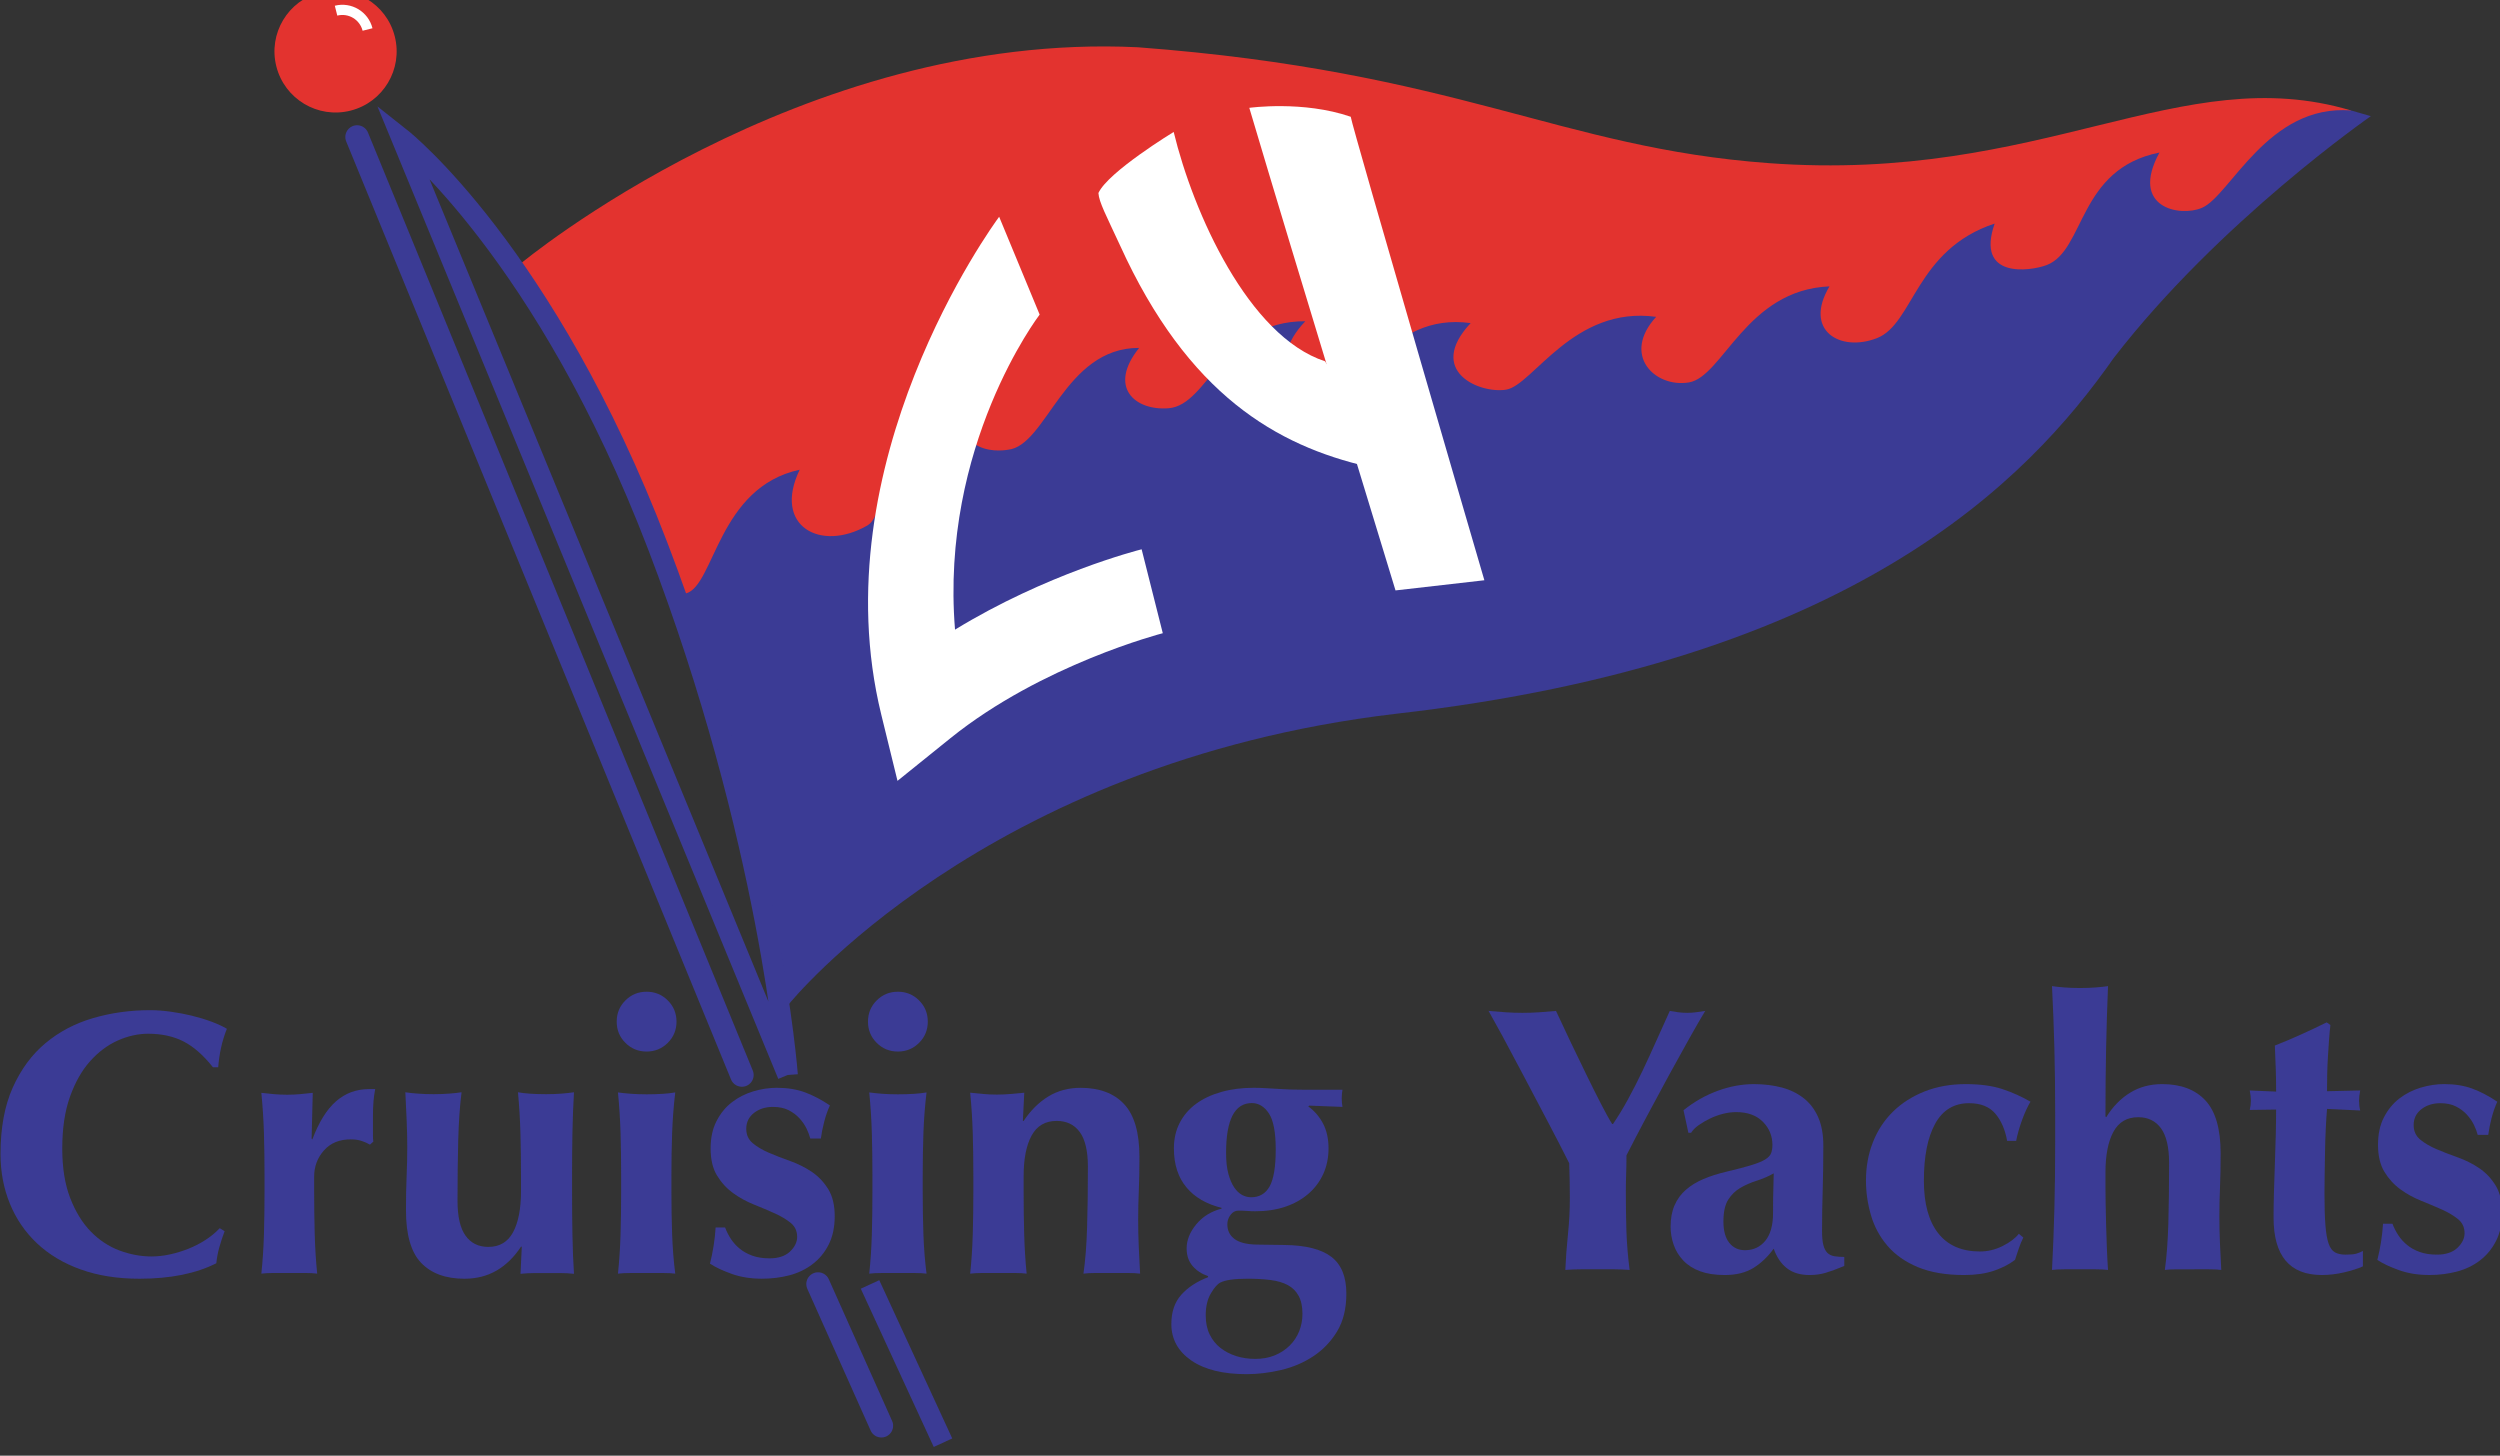 <?xml version="1.0" encoding="UTF-8" standalone="no"?>
<!-- Created with Inkscape (http://www.inkscape.org/) -->

<svg
   xmlns:dc="http://purl.org/dc/elements/1.1/"
   xmlns:cc="http://creativecommons.org/ns#"
   xmlns:rdf="http://www.w3.org/1999/02/22-rdf-syntax-ns#"
   xmlns:svg="http://www.w3.org/2000/svg"
   xmlns="http://www.w3.org/2000/svg"
   xmlns:sodipodi="http://sodipodi.sourceforge.net/DTD/sodipodi-0.dtd"
   xmlns:inkscape="http://www.inkscape.org/namespaces/inkscape"
   width="163.796"
   height="95.375"
   viewBox="0 0 43.337 25.234"
   version="1.1"
   id="svg1823"
   inkscape:version="0.92.4 (5da689c313, 2019-01-14)"
   sodipodi:docname="logo.svg">
  <rect x="0" y="0" width="43.337" height="25.234" fill="#333333" stroke="none"/>
  <defs
     id="defs1817">
    <clipPath
       clipPathUnits="userSpaceOnUse"
       id="clipPath870">
      <path
         d="M 0,682.089 H 195.3 V 769.68 H 0 Z"
         id="path868"
         inkscape:connector-curvature="0" />
    </clipPath>
    <clipPath
       clipPathUnits="userSpaceOnUse"
       id="clipPath854">
      <path
         d="M 36.98,684.229 H 159.825 V 755.76 H 36.98 Z"
         id="path852"
         inkscape:connector-curvature="0" />
    </clipPath>
    <clipPath
       clipPathUnits="userSpaceOnUse"
       id="clipPath826">
      <path
         d="M 0,682.089 H 195.3 V 769.68 H 0 Z"
         id="path824"
         inkscape:connector-curvature="0" />
    </clipPath>
    <clipPath
       clipPathUnits="userSpaceOnUse"
       id="clipPath806">
      <path
         d="M 36.98,684.229 H 159.825 V 755.76 H 36.98 Z"
         id="path804"
         inkscape:connector-curvature="0" />
    </clipPath>
    <clipPath
       clipPathUnits="userSpaceOnUse"
       id="clipPath794">
      <path
         d="M 0,682.089 H 195.3 V 769.68 H 0 Z"
         id="path792"
         inkscape:connector-curvature="0" />
    </clipPath>
  </defs>
  <sodipodi:namedview
     id="base"
     pagecolor="#ffffff"
     bordercolor="#666666"
     borderopacity="1.0"
     inkscape:pageopacity="0.0"
     inkscape:pageshadow="2"
     inkscape:zoom="1.4"
     inkscape:cx="-320.07582"
     inkscape:cy="-113.24079"
     inkscape:document-units="px"
     inkscape:current-layer="layer1"
     showgrid="false"
     inkscape:window-width="1920"
     inkscape:window-height="1009"
     inkscape:window-x="-8"
     inkscape:window-y="-2"
     inkscape:window-maximized="1"
     units="px" />
  <g
     inkscape:label="Layer 1"
     inkscape:groupmode="layer"
     id="layer1"
     transform="translate(244.795,75.548)">
    <g
       id="g2572"
       transform="translate(13.487,-13.705)">
      <g
         id="g788"
         transform="matrix(0.353,0,0,-0.353,-271.327,204.772)">
        <g
           clip-path="url(#clipPath794)"
           id="g790">
          <g
             transform="translate(62.504,742.324)"
             id="g796">
            <path
               inkscape:connector-curvature="0"
               id="path798"
               style="fill:#e3332f;fill-opacity:1;fill-rule:nonzero;stroke:none"
               d="M 0,0 C 0,0 13.706,11.441 30.321,10.639 46.087,9.451 51.036,5.702 61.313,4.948 74.796,3.958 81.517,10.033 89.905,7.535 84.539,3.145 83.086,1.749 83.086,1.749 L 50.229,-14.857 c 0,0 -40.385,-8.123 -42.874,-1.52 C 4.275,-6.4 0,0 0,0" />
          </g>
        </g>
      </g>
      <g
         id="g800"
         transform="matrix(0.353,0,0,-0.353,-271.327,204.772)">
        <g
           clip-path="url(#clipPath806)"
           id="g802">
          <g
             transform="translate(152.409,749.859)"
             id="g808">
            <path
               inkscape:connector-curvature="0"
               id="path810"
               style="fill:#3b3b95;fill-opacity:1;fill-rule:nonzero;stroke:none"
               d="m 0,0 v 0 c -4.083,0.328 -5.929,-4.181 -7.318,-4.779 -1.074,-0.469 -3.574,-0.005 -2.091,2.713 -4.016,-0.803 -3.64,-4.801 -5.543,-5.528 -0.817,-0.305 -3.502,-0.683 -2.55,2.04 -3.889,-1.283 -3.974,-4.924 -5.783,-5.627 -1.81,-0.704 -3.622,0.38 -2.329,2.542 -4.092,-0.164 -5.237,-4.446 -6.907,-4.717 -1.67,-0.272 -3.319,1.349 -1.605,3.221 -4.057,0.562 -6.056,-3.362 -7.365,-3.575 -1.307,-0.213 -3.945,0.914 -1.744,3.268 -4.057,0.563 -5.484,-3.664 -7.072,-3.749 -1.589,-0.085 -3.051,1.748 -1.046,3.841 -4.096,0.012 -4.723,-4.118 -6.721,-4.274 -1.649,-0.127 -2.991,1.036 -1.44,2.964 -3.68,0.018 -4.548,-4.818 -6.443,-5.001 0,0 -3.017,-0.6 -2.197,3.026 -4.219,-1.688 -3.574,-6.094 -4.708,-6.746 -2.299,-1.324 -4.66,-0.031 -3.322,2.739 -4.004,-0.859 -4.184,-5.671 -5.573,-6.071 0,0 -0.304,-0.118 -0.793,-0.199 2.736,-6.648 5.825,-19.986 5.825,-19.986 0,0 9.525,11.872 29.804,14.269 22.43,2.552 31.026,11.418 35.261,17.468 5.183,6.718 12.63,11.881 12.63,11.881 z" />
          </g>
          <g
             transform="translate(56.342,753.491)"
             id="g812">
            <path
               inkscape:connector-curvature="0"
               id="path814"
               style="fill:#e3332f;fill-opacity:1;fill-rule:nonzero;stroke:none"
               d="m 0,0 c 0.405,-1.607 -0.57,-3.237 -2.177,-3.641 -1.607,-0.405 -3.237,0.57 -3.641,2.177 -0.405,1.606 0.57,3.237 2.177,3.641 C -2.035,2.582 -0.404,1.607 0,0" />
          </g>
          <g
             transform="translate(53.457,754.76)"
             id="g816">
            <path
               inkscape:connector-curvature="0"
               id="path818"
               style="fill:none;stroke:#ffffff;stroke-width:0.5;stroke-linecap:butt;stroke-linejoin:miter;stroke-miterlimit:8;stroke-dasharray:none;stroke-opacity:1"
               d="M 0,0 C 0.683,0.172 1.375,-0.242 1.547,-0.925" />
          </g>
        </g>
      </g>
      <g
         id="g820"
         transform="matrix(0.353,0,0,-0.353,-271.327,204.772)">
        <g
           clip-path="url(#clipPath826)"
           id="g822">
          <g
             transform="translate(54.49,748.556)"
             id="g828">
            <path
               inkscape:connector-curvature="0"
               id="path830"
               style="fill:none;stroke:#3b3b95;stroke-width:1.155;stroke-linecap:round;stroke-linejoin:miter;stroke-miterlimit:4;stroke-dasharray:none;stroke-opacity:1"
               d="M 0,0 18.897,-46.062" />
          </g>
          <g
             transform="translate(75.635,702.494)"
             id="g832">
            <path
               inkscape:connector-curvature="0"
               id="path834"
               style="fill:none;stroke:#3b3b95;stroke-width:1;stroke-linecap:butt;stroke-linejoin:miter;stroke-miterlimit:8;stroke-dasharray:none;stroke-opacity:1"
               d="m 0,0 c 0,0 -0.858,11.553 -6.379,25.975 -5.52,14.423 -12.573,20.006 -12.573,20.006 L 0,0" />
          </g>
          <g
             transform="translate(80.233,720.184)"
             id="g836">
            <path
               inkscape:connector-curvature="0"
               id="path838"
               style="fill:#ffffff;fill-opacity:1;fill-rule:nonzero;stroke:none"
               d="m 0,0 0.795,-3.246 2.602,2.097 C 7.886,2.466 13.764,3.989 13.823,4.004 L 12.784,8.125 C 12.557,8.068 8.103,6.921 3.62,4.18 2.884,13.213 7.716,19.568 7.776,19.651 L 5.787,24.455 C 5.464,24.016 -3.027,12.359 0,0" />
          </g>
          <g
             transform="translate(103.285,749.55)"
             id="g840">
            <path
               inkscape:connector-curvature="0"
               id="path842"
               style="fill:#ffffff;fill-opacity:1;fill-rule:nonzero;stroke:none"
               d="M 0,0 C 0.075,-0.526 6.519,-22.622 6.563,-22.761 L 2.199,-23.26 c -0.035,0.114 -5,16.338 -7.18,23.698 0,0 2.641,0.369 4.981,-0.438" />
          </g>
          <g
             transform="translate(102.022,737.542)"
             id="g844">
            <path
               inkscape:connector-curvature="0"
               id="path846"
               style="fill:#ffffff;fill-opacity:1;fill-rule:nonzero;stroke:none"
               d="m 0,0 c -3.757,1.23 -6.468,7.285 -7.431,11.262 0,0 -3.226,-1.963 -3.696,-2.999 0.028,-0.45 0.389,-1.117 1.058,-2.564 3.34,-7.354 7.715,-9.844 12.183,-10.876 l 2.944,-2.54" />
          </g>
        </g>
      </g>
      <g
         id="g848"
         transform="matrix(0.353,0,0,-0.353,-271.327,204.772)">
        <g
           clip-path="url(#clipPath854)"
           id="g850">
          <g
             transform="translate(77.127,692.228)"
             id="g856">
            <path
               inkscape:connector-curvature="0"
               id="path858"
               style="fill:none;stroke:#3b3b95;stroke-width:1.155;stroke-linecap:round;stroke-linejoin:miter;stroke-miterlimit:4;stroke-dasharray:none;stroke-opacity:1"
               d="M 0,0 3.109,-6.958" />
          </g>
          <g
             transform="translate(79.679,692.209)"
             id="g860">
            <path
               inkscape:connector-curvature="0"
               id="path862"
               style="fill:none;stroke:#3b3b95;stroke-width:1;stroke-linecap:butt;stroke-linejoin:miter;stroke-miterlimit:8;stroke-dasharray:none;stroke-opacity:1"
               d="M 0,0 3.583,-7.772" />
          </g>
        </g>
      </g>
      <g
         id="g864"
         transform="matrix(0.353,0,0,-0.353,-271.327,204.772)">
        <g
           clip-path="url(#clipPath870)"
           id="g866">
          <g
             transform="translate(116.901,701.299)"
             id="g872">
            <path
               inkscape:connector-curvature="0"
               id="path874"
               style="fill:#3b3b95;fill-opacity:1;fill-rule:nonzero;stroke:none"
               d="m 0,0 c 0.246,0.45 0.486,0.922 0.721,1.416 0.234,0.493 0.462,0.99 0.684,1.49 0.222,0.5 0.438,0.978 0.648,1.435 C 2.188,4.316 2.327,4.294 2.469,4.275 2.611,4.257 2.756,4.247 2.904,4.247 c 0.148,0 0.293,0.01 0.434,0.028 C 3.48,4.294 3.631,4.316 3.792,4.341 3.582,3.996 3.32,3.542 3.006,2.981 2.691,2.419 2.355,1.811 1.997,1.157 1.64,0.502 1.279,-0.167 0.915,-0.852 0.551,-1.537 0.221,-2.169 -0.075,-2.75 c 0,-0.296 -0.005,-0.595 -0.015,-0.898 -0.011,-0.302 -0.016,-0.607 -0.016,-0.915 0,-0.63 0.009,-1.253 0.027,-1.871 0.019,-0.617 0.071,-1.265 0.158,-1.944 -0.26,0.021 -0.523,0.032 -0.789,0.032 H -1.5 -2.29 c -0.266,0 -0.529,-0.011 -0.788,-0.032 0.025,0.568 0.068,1.148 0.129,1.741 0.062,0.592 0.093,1.184 0.093,1.777 0,0.284 -0.003,0.571 -0.008,0.861 -0.005,0.29 -0.013,0.577 -0.023,0.861 -0.309,0.617 -0.663,1.305 -1.064,2.064 -0.401,0.759 -0.789,1.497 -1.165,2.212 -0.377,0.716 -0.722,1.364 -1.036,1.945 -0.315,0.58 -0.546,0.999 -0.694,1.258 0.284,-0.025 0.561,-0.047 0.832,-0.066 0.272,-0.018 0.549,-0.028 0.833,-0.028 0.283,0 0.558,0.01 0.823,0.028 0.265,0.019 0.54,0.041 0.823,0.066 0.21,-0.457 0.447,-0.963 0.713,-1.518 0.265,-0.555 0.527,-1.099 0.787,-1.629 0.259,-0.531 0.5,-1.012 0.723,-1.444 0.222,-0.432 0.401,-0.753 0.537,-0.963 h 0.037 C -0.493,-0.855 -0.247,-0.451 0,0" />
          </g>
          <g
             transform="translate(124.04,696.933)"
             id="g876">
            <path
               inkscape:connector-curvature="0"
               id="path878"
               style="fill:#3b3b95;fill-opacity:1;fill-rule:nonzero;stroke:none"
               d="M 0,0 C 0.01,0.277 0.016,0.521 0.016,0.731 -0.246,0.582 -0.524,0.462 -0.817,0.37 -1.11,0.277 -1.378,0.16 -1.621,0.018 c -0.243,-0.141 -0.442,-0.336 -0.598,-0.582 -0.157,-0.247 -0.234,-0.605 -0.234,-1.073 0,-0.456 0.096,-0.805 0.288,-1.045 0.192,-0.241 0.45,-0.361 0.772,-0.361 0.41,0 0.741,0.154 0.996,0.462 0.254,0.308 0.381,0.765 0.381,1.37 0,0.53 0.005,0.933 0.016,1.211 m -2.739,4.783 c 0.598,0.22 1.193,0.33 1.786,0.33 0.493,0 0.948,-0.056 1.364,-0.166 C 0.827,4.836 1.187,4.659 1.492,4.419 1.797,4.179 2.033,3.868 2.201,3.486 2.369,3.103 2.453,2.641 2.453,2.099 2.453,1.31 2.442,0.58 2.422,-0.092 2.401,-0.764 2.39,-1.433 2.39,-2.098 c 0,-0.296 0.022,-0.528 0.065,-0.694 0.043,-0.166 0.108,-0.293 0.195,-0.379 0.086,-0.086 0.2,-0.142 0.342,-0.167 0.141,-0.024 0.305,-0.036 0.49,-0.036 V -3.818 C 3.124,-3.966 2.822,-4.077 2.575,-4.151 2.328,-4.225 2.063,-4.262 1.778,-4.262 c -0.458,0 -0.829,0.111 -1.113,0.333 -0.285,0.221 -0.501,0.542 -0.649,0.962 -0.285,-0.395 -0.615,-0.709 -0.991,-0.944 -0.376,-0.234 -0.848,-0.351 -1.416,-0.351 -0.471,0 -0.873,0.062 -1.207,0.185 -0.335,0.124 -0.61,0.299 -0.827,0.528 -0.217,0.229 -0.374,0.488 -0.473,0.778 -0.1,0.29 -0.149,0.583 -0.149,0.88 0,0.407 0.065,0.759 0.195,1.055 0.129,0.297 0.314,0.549 0.555,0.759 0.241,0.21 0.528,0.386 0.861,0.528 0.333,0.142 0.71,0.262 1.13,0.361 0.518,0.123 0.928,0.231 1.231,0.324 0.302,0.093 0.527,0.185 0.676,0.278 0.148,0.093 0.244,0.194 0.287,0.306 0.043,0.111 0.065,0.246 0.065,0.407 0,0.444 -0.157,0.824 -0.472,1.139 -0.314,0.315 -0.749,0.472 -1.304,0.472 -0.21,0 -0.426,-0.027 -0.647,-0.083 C -2.693,3.599 -2.905,3.522 -3.109,3.424 -3.313,3.325 -3.498,3.217 -3.664,3.1 -3.831,2.983 -3.957,2.857 -4.043,2.721 h -0.13 l -0.24,1.109 c 0.518,0.415 1.076,0.733 1.674,0.953" />
          </g>
          <g
             transform="translate(134.936,700.6)"
             id="g880">
            <path
               inkscape:connector-curvature="0"
               id="path882"
               style="fill:#3b3b95;fill-opacity:1;fill-rule:nonzero;stroke:none"
               d="m 0,0 c -0.29,0.339 -0.718,0.509 -1.285,0.509 -0.74,0 -1.296,-0.336 -1.666,-1.008 -0.37,-0.671 -0.554,-1.604 -0.554,-2.8 0,-1.12 0.234,-1.98 0.703,-2.578 0.469,-0.597 1.152,-0.896 2.053,-0.896 0.382,0 0.752,0.09 1.11,0.268 0.357,0.179 0.623,0.38 0.796,0.601 L 1.378,-6.088 C 1.292,-6.261 1.218,-6.44 1.156,-6.625 1.095,-6.81 1.033,-6.996 0.971,-7.183 0.7,-7.395 0.358,-7.572 -0.055,-7.715 c -0.413,-0.142 -0.903,-0.214 -1.471,-0.214 -0.9,0 -1.66,0.13 -2.278,0.388 -0.619,0.259 -1.117,0.611 -1.495,1.054 -0.378,0.444 -0.647,0.946 -0.808,1.508 -0.162,0.56 -0.242,1.124 -0.242,1.691 0,0.678 0.114,1.307 0.344,1.887 0.228,0.579 0.557,1.078 0.984,1.497 0.428,0.419 0.945,0.749 1.55,0.99 0.606,0.24 1.279,0.36 2.019,0.36 0.703,0 1.298,-0.08 1.785,-0.239 C 0.82,1.048 1.285,0.839 1.73,0.582 1.582,0.336 1.443,0.033 1.314,-0.324 1.184,-0.682 1.089,-1.021 1.027,-1.341 H 0.583 C 0.484,-0.787 0.29,-0.34 0,0" />
          </g>
          <g
             transform="translate(137.84,703.79)"
             id="g884">
            <path
               inkscape:connector-curvature="0"
               id="path886"
               style="fill:#3b3b95;fill-opacity:1;fill-rule:nonzero;stroke:none"
               d="M 0,0 C -0.026,1.01 -0.065,2.033 -0.117,3.068 0.042,3.043 0.243,3.021 0.488,3.003 0.732,2.984 0.989,2.975 1.258,2.975 c 0.268,0 0.525,0.009 0.77,0.028 0.244,0.018 0.446,0.04 0.605,0.065 C 2.591,2.032 2.56,1.009 2.539,-0.002 2.518,-1.013 2.508,-2.124 2.508,-3.332 l 0.037,-0.037 c 0.319,0.517 0.709,0.917 1.169,1.2 0.461,0.284 0.986,0.425 1.576,0.425 0.921,0 1.631,-0.268 2.128,-0.804 0.497,-0.535 0.746,-1.4 0.746,-2.595 0,-0.628 -0.011,-1.182 -0.031,-1.662 -0.021,-0.481 -0.031,-0.961 -0.031,-1.441 0,-0.395 0.009,-0.822 0.027,-1.284 0.019,-0.462 0.041,-0.908 0.066,-1.339 -0.16,0.021 -0.363,0.031 -0.609,0.031 H 6.81 6.034 c -0.246,0 -0.449,-0.01 -0.61,-0.031 0.089,0.64 0.145,1.395 0.171,2.263 0.025,0.868 0.038,1.862 0.038,2.983 0,0.776 -0.133,1.346 -0.398,1.709 -0.265,0.363 -0.638,0.545 -1.118,0.545 -0.555,0 -0.962,-0.24 -1.221,-0.721 C 2.637,-4.57 2.508,-5.235 2.508,-6.084 v -0.739 c 0,-0.173 0.002,-0.422 0.008,-0.749 0.005,-0.326 0.012,-0.683 0.023,-1.071 0.01,-0.388 0.024,-0.782 0.039,-1.183 0.016,-0.4 0.034,-0.747 0.055,-1.043 -0.159,0.021 -0.361,0.031 -0.605,0.031 h -0.77 -0.77 c -0.245,0 -0.446,-0.01 -0.605,-0.031 0.052,0.998 0.091,2.002 0.117,3.013 0.026,1.01 0.039,2.119 0.039,3.327 v 1.202 C 0.039,-2.12 0.026,-1.01 0,0" />
          </g>
          <g
             transform="translate(152.801,701.224)"
             id="g888">
            <path
               inkscape:connector-curvature="0"
               id="path890"
               style="fill:#3b3b95;fill-opacity:1;fill-rule:nonzero;stroke:none"
               d="m 0,0 c 0,-0.164 0.018,-0.321 0.056,-0.473 l -1.629,0.077 c -0.024,-0.285 -0.045,-0.614 -0.062,-0.985 -0.019,-0.372 -0.03,-0.75 -0.036,-1.134 -0.006,-0.384 -0.012,-0.756 -0.018,-1.115 -0.006,-0.36 -0.009,-0.663 -0.009,-0.911 0,-0.644 0.015,-1.165 0.046,-1.561 0.031,-0.397 0.083,-0.701 0.158,-0.911 0.073,-0.211 0.178,-0.354 0.314,-0.428 0.136,-0.074 0.308,-0.111 0.518,-0.111 0.235,0 0.407,0.015 0.518,0.046 0.111,0.03 0.222,0.076 0.333,0.137 v -0.758 c -0.247,-0.111 -0.555,-0.209 -0.925,-0.296 -0.37,-0.086 -0.734,-0.129 -1.092,-0.129 -1.58,0 -2.37,0.94 -2.37,2.82 0,0.358 0.006,0.763 0.018,1.215 0.011,0.451 0.026,0.915 0.045,1.391 0.017,0.475 0.032,0.945 0.044,1.409 0.012,0.464 0.018,0.894 0.018,1.29 l -1.295,-0.019 c 0.037,0.147 0.056,0.3 0.056,0.46 0,0.147 -0.019,0.312 -0.056,0.496 l 1.295,-0.055 c 0,0.38 -0.005,0.735 -0.016,1.066 -0.01,0.33 -0.026,0.728 -0.046,1.194 0.433,0.171 0.86,0.352 1.281,0.542 0.421,0.189 0.842,0.389 1.263,0.597 L -1.406,3.726 C -1.431,3.529 -1.452,3.3 -1.471,3.036 -1.489,2.773 -1.508,2.497 -1.526,2.21 -1.545,1.921 -1.558,1.628 -1.564,1.328 -1.57,1.028 -1.573,0.743 -1.573,0.473 L 0.056,0.51 C 0.018,0.321 0,0.151 0,0" />
          </g>
          <g
             transform="translate(154.729,694.624)"
             id="g892">
            <path
               inkscape:connector-curvature="0"
               id="path894"
               style="fill:#3b3b95;fill-opacity:1;fill-rule:nonzero;stroke:none"
               d="m 0,0 c 0.117,-0.179 0.262,-0.339 0.436,-0.481 0.172,-0.142 0.379,-0.256 0.62,-0.342 0.241,-0.086 0.522,-0.129 0.844,-0.129 0.432,0 0.766,0.111 1.001,0.332 0.234,0.222 0.352,0.463 0.352,0.722 0,0.283 -0.105,0.511 -0.315,0.684 C 2.729,0.958 2.467,1.115 2.153,1.257 1.839,1.398 1.497,1.543 1.128,1.691 0.758,1.839 0.416,2.027 0.102,2.255 c -0.314,0.228 -0.576,0.515 -0.785,0.86 -0.21,0.345 -0.314,0.789 -0.314,1.331 0,0.518 0.096,0.965 0.288,1.34 0.193,0.376 0.444,0.684 0.754,0.925 0.31,0.24 0.66,0.419 1.049,0.536 0.389,0.117 0.775,0.176 1.157,0.176 0.518,0 0.978,-0.074 1.378,-0.221 C 4.03,7.055 4.44,6.84 4.86,6.559 4.748,6.312 4.656,6.047 4.582,5.763 4.508,5.48 4.453,5.203 4.416,4.931 H 3.898 C 3.861,5.079 3.799,5.242 3.713,5.421 3.626,5.6 3.509,5.769 3.361,5.93 3.213,6.09 3.035,6.223 2.824,6.328 2.615,6.432 2.362,6.485 2.066,6.485 1.696,6.485 1.385,6.386 1.132,6.189 0.879,5.992 0.753,5.732 0.753,5.412 0.753,5.116 0.86,4.878 1.074,4.699 1.289,4.521 1.556,4.364 1.875,4.228 2.194,4.092 2.544,3.956 2.925,3.821 3.305,3.685 3.655,3.509 3.974,3.293 4.293,3.078 4.559,2.797 4.774,2.451 4.989,2.106 5.096,1.662 5.096,1.12 5.096,0.576 4.997,0.111 4.8,-0.278 4.603,-0.667 4.338,-0.987 4.005,-1.24 3.672,-1.493 3.292,-1.674 2.867,-1.786 2.441,-1.896 1.994,-1.952 1.525,-1.952 c -0.556,0 -1.055,0.08 -1.499,0.241 -0.444,0.159 -0.796,0.326 -1.055,0.5 0.149,0.591 0.241,1.183 0.278,1.775 h 0.464 C -0.213,0.367 -0.117,0.178 0,0" />
          </g>
          <g
             transform="translate(47.726,694.036)"
             id="g896">
            <path
               inkscape:connector-curvature="0"
               id="path898"
               style="fill:#3b3b95;fill-opacity:1;fill-rule:nonzero;stroke:none"
               d="m 0,0 c -0.074,-0.265 -0.124,-0.527 -0.148,-0.787 -0.999,-0.506 -2.257,-0.76 -3.774,-0.76 -1.073,0 -2.032,0.151 -2.877,0.453 -0.845,0.302 -1.559,0.727 -2.144,1.276 -0.586,0.549 -1.033,1.199 -1.341,1.952 -0.308,0.752 -0.462,1.566 -0.462,2.441 0,1.283 0.2,2.371 0.601,3.265 0.4,0.894 0.936,1.621 1.608,2.182 0.672,0.561 1.452,0.971 2.339,1.23 0.888,0.259 1.82,0.389 2.794,0.389 0.321,0 0.66,-0.025 1.017,-0.075 0.358,-0.05 0.703,-0.115 1.036,-0.196 0.333,-0.081 0.651,-0.177 0.953,-0.289 C -0.096,10.969 0.16,10.851 0.37,10.727 0.247,10.417 0.151,10.105 0.083,9.791 0.015,9.476 -0.031,9.158 -0.056,8.838 h -0.258 c -0.469,0.592 -0.951,1.014 -1.444,1.267 -0.493,0.253 -1.073,0.379 -1.739,0.379 -0.493,0 -0.989,-0.11 -1.489,-0.332 C -5.485,9.93 -5.938,9.591 -6.346,9.136 -6.753,8.68 -7.083,8.098 -7.335,7.39 -7.588,6.681 -7.714,5.835 -7.714,4.849 c 0,-0.948 0.129,-1.758 0.388,-2.429 0.259,-0.671 0.595,-1.22 1.008,-1.645 0.413,-0.424 0.882,-0.735 1.406,-0.933 0.524,-0.197 1.052,-0.295 1.582,-0.295 0.296,0 0.598,0.034 0.906,0.101 0.309,0.068 0.611,0.161 0.907,0.278 0.296,0.118 0.577,0.262 0.842,0.435 0.265,0.173 0.496,0.363 0.694,0.574 L 0.259,0.786 C 0.16,0.527 0.074,0.265 0,0" />
          </g>
          <g
             transform="translate(52.293,699.329)"
             id="g900">
            <path
               inkscape:connector-curvature="0"
               id="path902"
               style="fill:#3b3b95;fill-opacity:1;fill-rule:nonzero;stroke:none"
               d="m 0,0 c 0.318,0.848 0.706,1.473 1.163,1.873 0.456,0.4 0.999,0.6 1.628,0.6 H 2.948 3.086 C 3.049,2.285 3.022,2.086 3.003,1.874 2.985,1.662 2.976,1.413 2.976,1.126 V 0.528 0.21 c 0,-0.113 0.005,-0.218 0.018,-0.317 L 2.828,-0.255 C 2.704,-0.181 2.565,-0.119 2.411,-0.07 2.257,-0.021 2.082,0.004 1.884,0.004 1.329,0.004 0.891,-0.177 0.57,-0.539 0.249,-0.902 0.089,-1.328 0.089,-1.819 v -0.737 c 0,-0.749 0.01,-1.455 0.028,-2.118 0.019,-0.663 0.059,-1.302 0.12,-1.916 -0.159,0.021 -0.358,0.032 -0.595,0.032 h -0.776 -0.768 c -0.231,0 -0.432,-0.011 -0.602,-0.032 0.065,0.616 0.107,1.255 0.127,1.92 0.019,0.664 0.029,1.371 0.029,2.122 v 0.739 c 0,0.75 -0.01,1.455 -0.029,2.113 -0.02,0.658 -0.062,1.32 -0.127,1.984 0.207,-0.024 0.417,-0.046 0.63,-0.065 0.213,-0.018 0.424,-0.027 0.631,-0.027 0.207,0 0.418,0.009 0.631,0.027 0.214,0.019 0.424,0.041 0.632,0.065 L -0.036,0.036 Z" />
          </g>
          <g
             transform="translate(62.542,694.065)"
             id="g904">
            <path
               inkscape:connector-curvature="0"
               id="path906"
               style="fill:#3b3b95;fill-opacity:1;fill-rule:nonzero;stroke:none"
               d="m 0,0 c -0.344,-0.519 -0.746,-0.911 -1.206,-1.177 -0.46,-0.266 -0.985,-0.399 -1.573,-0.399 -0.921,0 -1.63,0.26 -2.127,0.779 -0.497,0.519 -0.745,1.378 -0.745,2.576 0,0.63 0.01,1.186 0.031,1.668 0.021,0.482 0.032,0.964 0.032,1.446 0,0.396 -0.01,0.825 -0.029,1.288 -0.018,0.464 -0.04,0.93 -0.065,1.4 0.159,-0.026 0.362,-0.048 0.607,-0.066 0.245,-0.019 0.503,-0.028 0.773,-0.028 0.27,0 0.527,0.009 0.773,0.028 0.245,0.018 0.447,0.04 0.607,0.066 C -3.006,6.912 -3.06,6.139 -3.084,5.26 -3.108,4.381 -3.12,3.378 -3.12,2.252 c 0,-0.78 0.132,-1.352 0.397,-1.718 0.264,-0.365 0.636,-0.547 1.115,-0.547 0.553,0 0.959,0.241 1.218,0.724 0.258,0.483 0.387,1.151 0.387,2.005 v 0.743 c 0,0.755 -0.009,1.464 -0.028,2.126 -0.018,0.662 -0.059,1.327 -0.12,1.996 0.342,-0.063 0.8,-0.094 1.375,-0.094 0.281,0 0.537,0.009 0.77,0.028 0.232,0.018 0.434,0.04 0.605,0.066 C 2.56,6.913 2.535,6.249 2.523,5.588 2.511,4.927 2.505,4.22 2.505,3.466 V 2.725 C 2.505,1.971 2.511,1.26 2.523,0.593 2.535,-0.075 2.56,-0.717 2.599,-1.335 2.38,-1.31 2.164,-1.298 1.951,-1.298 H 1.304 0.658 c -0.213,0 -0.441,-0.012 -0.684,-0.037 L 0.036,0 Z" />
          </g>
          <g
             transform="translate(67.428,699.649)"
             id="g908">
            <path
               inkscape:connector-curvature="0"
               id="path910"
               style="fill:#3b3b95;fill-opacity:1;fill-rule:nonzero;stroke:none"
               d="M 0,0 C -0.02,0.66 -0.062,1.323 -0.127,1.989 0.048,1.964 0.255,1.943 0.492,1.924 0.729,1.906 0.992,1.896 1.279,1.896 1.867,1.896 2.335,1.927 2.686,1.989 2.607,1.323 2.557,0.66 2.533,0 2.51,-0.66 2.498,-1.366 2.498,-2.118 v -0.74 c 0,-0.752 0.012,-1.461 0.035,-2.127 0.024,-0.666 0.074,-1.308 0.153,-1.925 -0.163,0.021 -0.366,0.031 -0.61,0.031 H 1.279 0.492 c -0.237,0 -0.444,-0.01 -0.619,-0.031 0.065,0.617 0.107,1.259 0.127,1.925 0.02,0.666 0.029,1.375 0.029,2.127 v 0.74 C 0.029,-1.366 0.02,-0.66 0,0 M 0.238,6.506 C 0.523,6.792 0.87,6.934 1.279,6.934 1.688,6.934 2.035,6.792 2.32,6.506 2.605,6.221 2.748,5.874 2.748,5.465 2.748,5.056 2.605,4.709 2.32,4.424 2.035,4.139 1.688,3.996 1.279,3.996 c -0.409,0 -0.756,0.143 -1.041,0.428 -0.285,0.285 -0.427,0.632 -0.427,1.041 0,0.409 0.142,0.756 0.427,1.041" />
          </g>
          <g
             transform="translate(72.848,694.442)"
             id="g912">
            <path
               inkscape:connector-curvature="0"
               id="path914"
               style="fill:#3b3b95;fill-opacity:1;fill-rule:nonzero;stroke:none"
               d="m 0,0 c 0.117,-0.179 0.263,-0.339 0.436,-0.481 0.173,-0.141 0.38,-0.256 0.621,-0.342 0.241,-0.086 0.522,-0.129 0.843,-0.129 0.433,0 0.766,0.111 1.001,0.332 0.234,0.222 0.352,0.463 0.352,0.722 0,0.283 -0.105,0.511 -0.314,0.684 C 2.729,0.958 2.467,1.115 2.153,1.257 1.839,1.398 1.497,1.544 1.128,1.691 0.758,1.839 0.417,2.027 0.103,2.255 c -0.315,0.229 -0.576,0.515 -0.786,0.86 -0.21,0.345 -0.314,0.789 -0.314,1.331 0,0.518 0.096,0.965 0.289,1.34 0.192,0.376 0.443,0.685 0.754,0.925 0.309,0.24 0.659,0.419 1.048,0.536 0.39,0.117 0.775,0.176 1.157,0.176 0.518,0 0.978,-0.074 1.379,-0.221 C 4.03,7.055 4.441,6.84 4.86,6.559 4.749,6.312 4.656,6.047 4.583,5.764 4.508,5.48 4.453,5.203 4.416,4.931 H 3.898 C 3.861,5.079 3.799,5.243 3.713,5.422 3.626,5.6 3.509,5.769 3.361,5.93 3.214,6.09 3.035,6.223 2.825,6.328 2.615,6.432 2.362,6.485 2.067,6.485 1.696,6.485 1.385,6.386 1.132,6.189 0.88,5.992 0.753,5.732 0.753,5.412 0.753,5.116 0.86,4.878 1.075,4.7 1.29,4.521 1.556,4.364 1.876,4.228 2.195,4.092 2.544,3.956 2.925,3.821 3.305,3.685 3.655,3.509 3.974,3.294 4.293,3.078 4.56,2.797 4.775,2.452 4.989,2.106 5.097,1.662 5.097,1.12 5.097,0.577 4.997,0.111 4.8,-0.278 4.603,-0.667 4.338,-0.987 4.005,-1.24 3.672,-1.493 3.293,-1.674 2.867,-1.786 2.441,-1.896 1.994,-1.952 1.525,-1.952 c -0.555,0 -1.055,0.08 -1.498,0.241 -0.445,0.16 -0.797,0.327 -1.055,0.5 0.148,0.591 0.241,1.184 0.277,1.776 h 0.464 C -0.213,0.367 -0.117,0.179 0,0" />
          </g>
          <g
             transform="translate(79.768,699.649)"
             id="g916">
            <path
               inkscape:connector-curvature="0"
               id="path918"
               style="fill:#3b3b95;fill-opacity:1;fill-rule:nonzero;stroke:none"
               d="M 0,0 C -0.019,0.66 -0.062,1.323 -0.127,1.989 0.048,1.964 0.254,1.943 0.492,1.924 0.729,1.906 0.992,1.896 1.279,1.896 1.867,1.896 2.336,1.927 2.686,1.989 2.607,1.323 2.557,0.66 2.533,0 2.51,-0.66 2.498,-1.366 2.498,-2.118 v -0.74 c 0,-0.752 0.012,-1.461 0.035,-2.127 0.024,-0.666 0.074,-1.308 0.153,-1.925 -0.163,0.021 -0.366,0.031 -0.61,0.031 H 1.279 0.492 c -0.238,0 -0.444,-0.01 -0.619,-0.031 0.065,0.617 0.108,1.259 0.127,1.925 0.02,0.666 0.029,1.375 0.029,2.127 v 0.74 C 0.029,-1.366 0.02,-0.66 0,0 M 0.238,6.506 C 0.523,6.792 0.87,6.934 1.279,6.934 1.689,6.934 2.035,6.792 2.32,6.506 2.606,6.221 2.748,5.874 2.748,5.465 2.748,5.056 2.606,4.709 2.32,4.424 2.035,4.139 1.689,3.996 1.279,3.996 c -0.409,0 -0.756,0.143 -1.041,0.428 -0.286,0.285 -0.427,0.632 -0.427,1.041 0,0.409 0.141,0.756 0.427,1.041" />
          </g>
          <g
             transform="translate(87.222,700.239)"
             id="g920">
            <path
               inkscape:connector-curvature="0"
               id="path922"
               style="fill:#3b3b95;fill-opacity:1;fill-rule:nonzero;stroke:none"
               d="m 0,0 c 0.346,0.517 0.75,0.917 1.214,1.201 0.462,0.283 0.991,0.424 1.584,0.424 0.926,0 1.639,-0.268 2.139,-0.803 0.5,-0.536 0.75,-1.401 0.75,-2.595 0,-0.628 -0.01,-1.183 -0.031,-1.663 -0.021,-0.481 -0.031,-0.96 -0.031,-1.44 0,-0.395 0.009,-0.822 0.028,-1.285 0.018,-0.461 0.04,-0.908 0.066,-1.339 -0.161,0.021 -0.365,0.032 -0.613,0.032 H 4.328 3.549 c -0.247,0 -0.451,-0.011 -0.611,-0.032 0.092,0.641 0.152,1.395 0.178,2.263 0.027,0.868 0.04,1.863 0.04,2.984 0,0.776 -0.134,1.346 -0.401,1.709 C 2.487,-0.181 2.111,0 1.625,0 1.064,0 0.654,-0.24 0.392,-0.72 0.13,-1.201 0,-1.865 0,-2.715 v -0.739 c 0,-0.751 0.009,-1.459 0.028,-2.124 0.018,-0.665 0.059,-1.306 0.12,-1.922 -0.16,0.021 -0.361,0.032 -0.601,0.032 h -0.786 -0.776 c -0.234,0 -0.437,-0.011 -0.61,-0.032 0.065,0.616 0.107,1.257 0.127,1.922 0.019,0.664 0.029,1.372 0.029,2.124 v 0.739 c 0,0.751 -0.01,1.456 -0.029,2.114 -0.02,0.659 -0.062,1.321 -0.127,1.986 0.221,-0.024 0.439,-0.046 0.655,-0.064 0.215,-0.019 0.433,-0.028 0.655,-0.028 0.221,0 0.439,0.009 0.654,0.028 0.215,0.018 0.446,0.04 0.692,0.064 L -0.037,0 Z" />
          </g>
          <g
             transform="translate(97.164,698.673)"
             id="g924">
            <path
               inkscape:connector-curvature="0"
               id="path926"
               style="fill:#3b3b95;fill-opacity:1;fill-rule:nonzero;stroke:none"
               d="m 0,0 c 0,-0.407 0.037,-0.75 0.111,-1.027 0.075,-0.277 0.171,-0.502 0.289,-0.675 0.118,-0.173 0.248,-0.296 0.391,-0.37 0.142,-0.075 0.288,-0.111 0.437,-0.111 0.409,0 0.713,0.178 0.912,0.536 0.198,0.358 0.298,0.962 0.298,1.813 0,0.839 -0.112,1.428 -0.335,1.767 C 1.879,2.272 1.6,2.442 1.265,2.442 0.421,2.442 0,1.628 0,0 m 3.564,-7.028 c -0.123,0.229 -0.3,0.406 -0.528,0.529 -0.229,0.124 -0.511,0.208 -0.845,0.251 -0.334,0.043 -0.711,0.065 -1.131,0.065 -0.644,0 -1.089,-0.062 -1.337,-0.186 C -0.425,-6.443 -0.582,-6.622 -0.749,-6.908 -0.916,-7.192 -1,-7.551 -1,-7.985 c 0,-0.359 0.065,-0.671 0.195,-0.938 0.13,-0.266 0.306,-0.485 0.528,-0.659 0.223,-0.173 0.479,-0.306 0.77,-0.4 0.291,-0.092 0.604,-0.139 0.938,-0.139 0.358,0 0.68,0.059 0.965,0.176 0.284,0.119 0.528,0.28 0.732,0.483 0.205,0.205 0.359,0.44 0.464,0.706 0.105,0.267 0.158,0.548 0.158,0.845 0,0.36 -0.062,0.654 -0.186,0.883 M 4.034,2.28 C 4.341,2.056 4.585,1.774 4.763,1.433 4.942,1.093 5.031,0.686 5.031,0.216 5.031,-0.243 4.944,-0.662 4.772,-1.04 4.598,-1.418 4.355,-1.743 4.039,-2.016 3.723,-2.288 3.347,-2.499 2.908,-2.648 2.469,-2.797 1.978,-2.871 1.435,-2.871 1.298,-2.871 1.166,-2.866 1.036,-2.855 0.906,-2.845 0.761,-2.84 0.6,-2.84 0.452,-2.84 0.325,-2.908 0.22,-3.046 0.115,-3.184 0.062,-3.34 0.062,-3.514 c 0,-0.301 0.115,-0.538 0.345,-0.713 0.229,-0.175 0.592,-0.269 1.088,-0.281 l 1.378,-0.019 c 1.042,-0.013 1.808,-0.207 2.298,-0.583 0.49,-0.376 0.735,-0.977 0.735,-1.803 0,-0.74 -0.152,-1.359 -0.455,-1.859 -0.303,-0.499 -0.693,-0.906 -1.169,-1.22 -0.477,-0.315 -1.006,-0.539 -1.587,-0.676 -0.582,-0.135 -1.145,-0.203 -1.689,-0.203 -1.163,0 -2.07,0.226 -2.72,0.676 -0.649,0.452 -0.974,1.047 -0.974,1.788 0,0.593 0.163,1.072 0.488,1.436 0.326,0.364 0.764,0.651 1.316,0.862 v 0.051 c -0.32,0.111 -0.576,0.279 -0.767,0.507 -0.191,0.227 -0.286,0.512 -0.286,0.856 0,0.406 0.156,0.799 0.47,1.18 0.314,0.381 0.729,0.639 1.246,0.774 v 0.037 c -0.744,0.185 -1.317,0.517 -1.719,0.998 -0.415,0.493 -0.623,1.134 -0.623,1.922 0,0.468 0.096,0.887 0.286,1.256 0.192,0.37 0.459,0.681 0.804,0.934 0.345,0.253 0.758,0.446 1.239,0.582 0.48,0.136 1.009,0.204 1.589,0.204 0.221,0 0.449,-0.008 0.683,-0.024 C 2.272,3.153 2.5,3.139 2.722,3.129 2.882,3.118 3.045,3.111 3.212,3.106 3.378,3.1 3.559,3.098 3.756,3.098 H 4.717 5.716 C 5.703,3.028 5.694,2.957 5.688,2.887 5.682,2.817 5.679,2.746 5.679,2.676 5.679,2.606 5.682,2.535 5.688,2.465 5.694,2.395 5.703,2.325 5.716,2.254 L 4.089,2.317 Z" />
          </g>
        </g>
      </g>
    </g>
  </g>
</svg>
